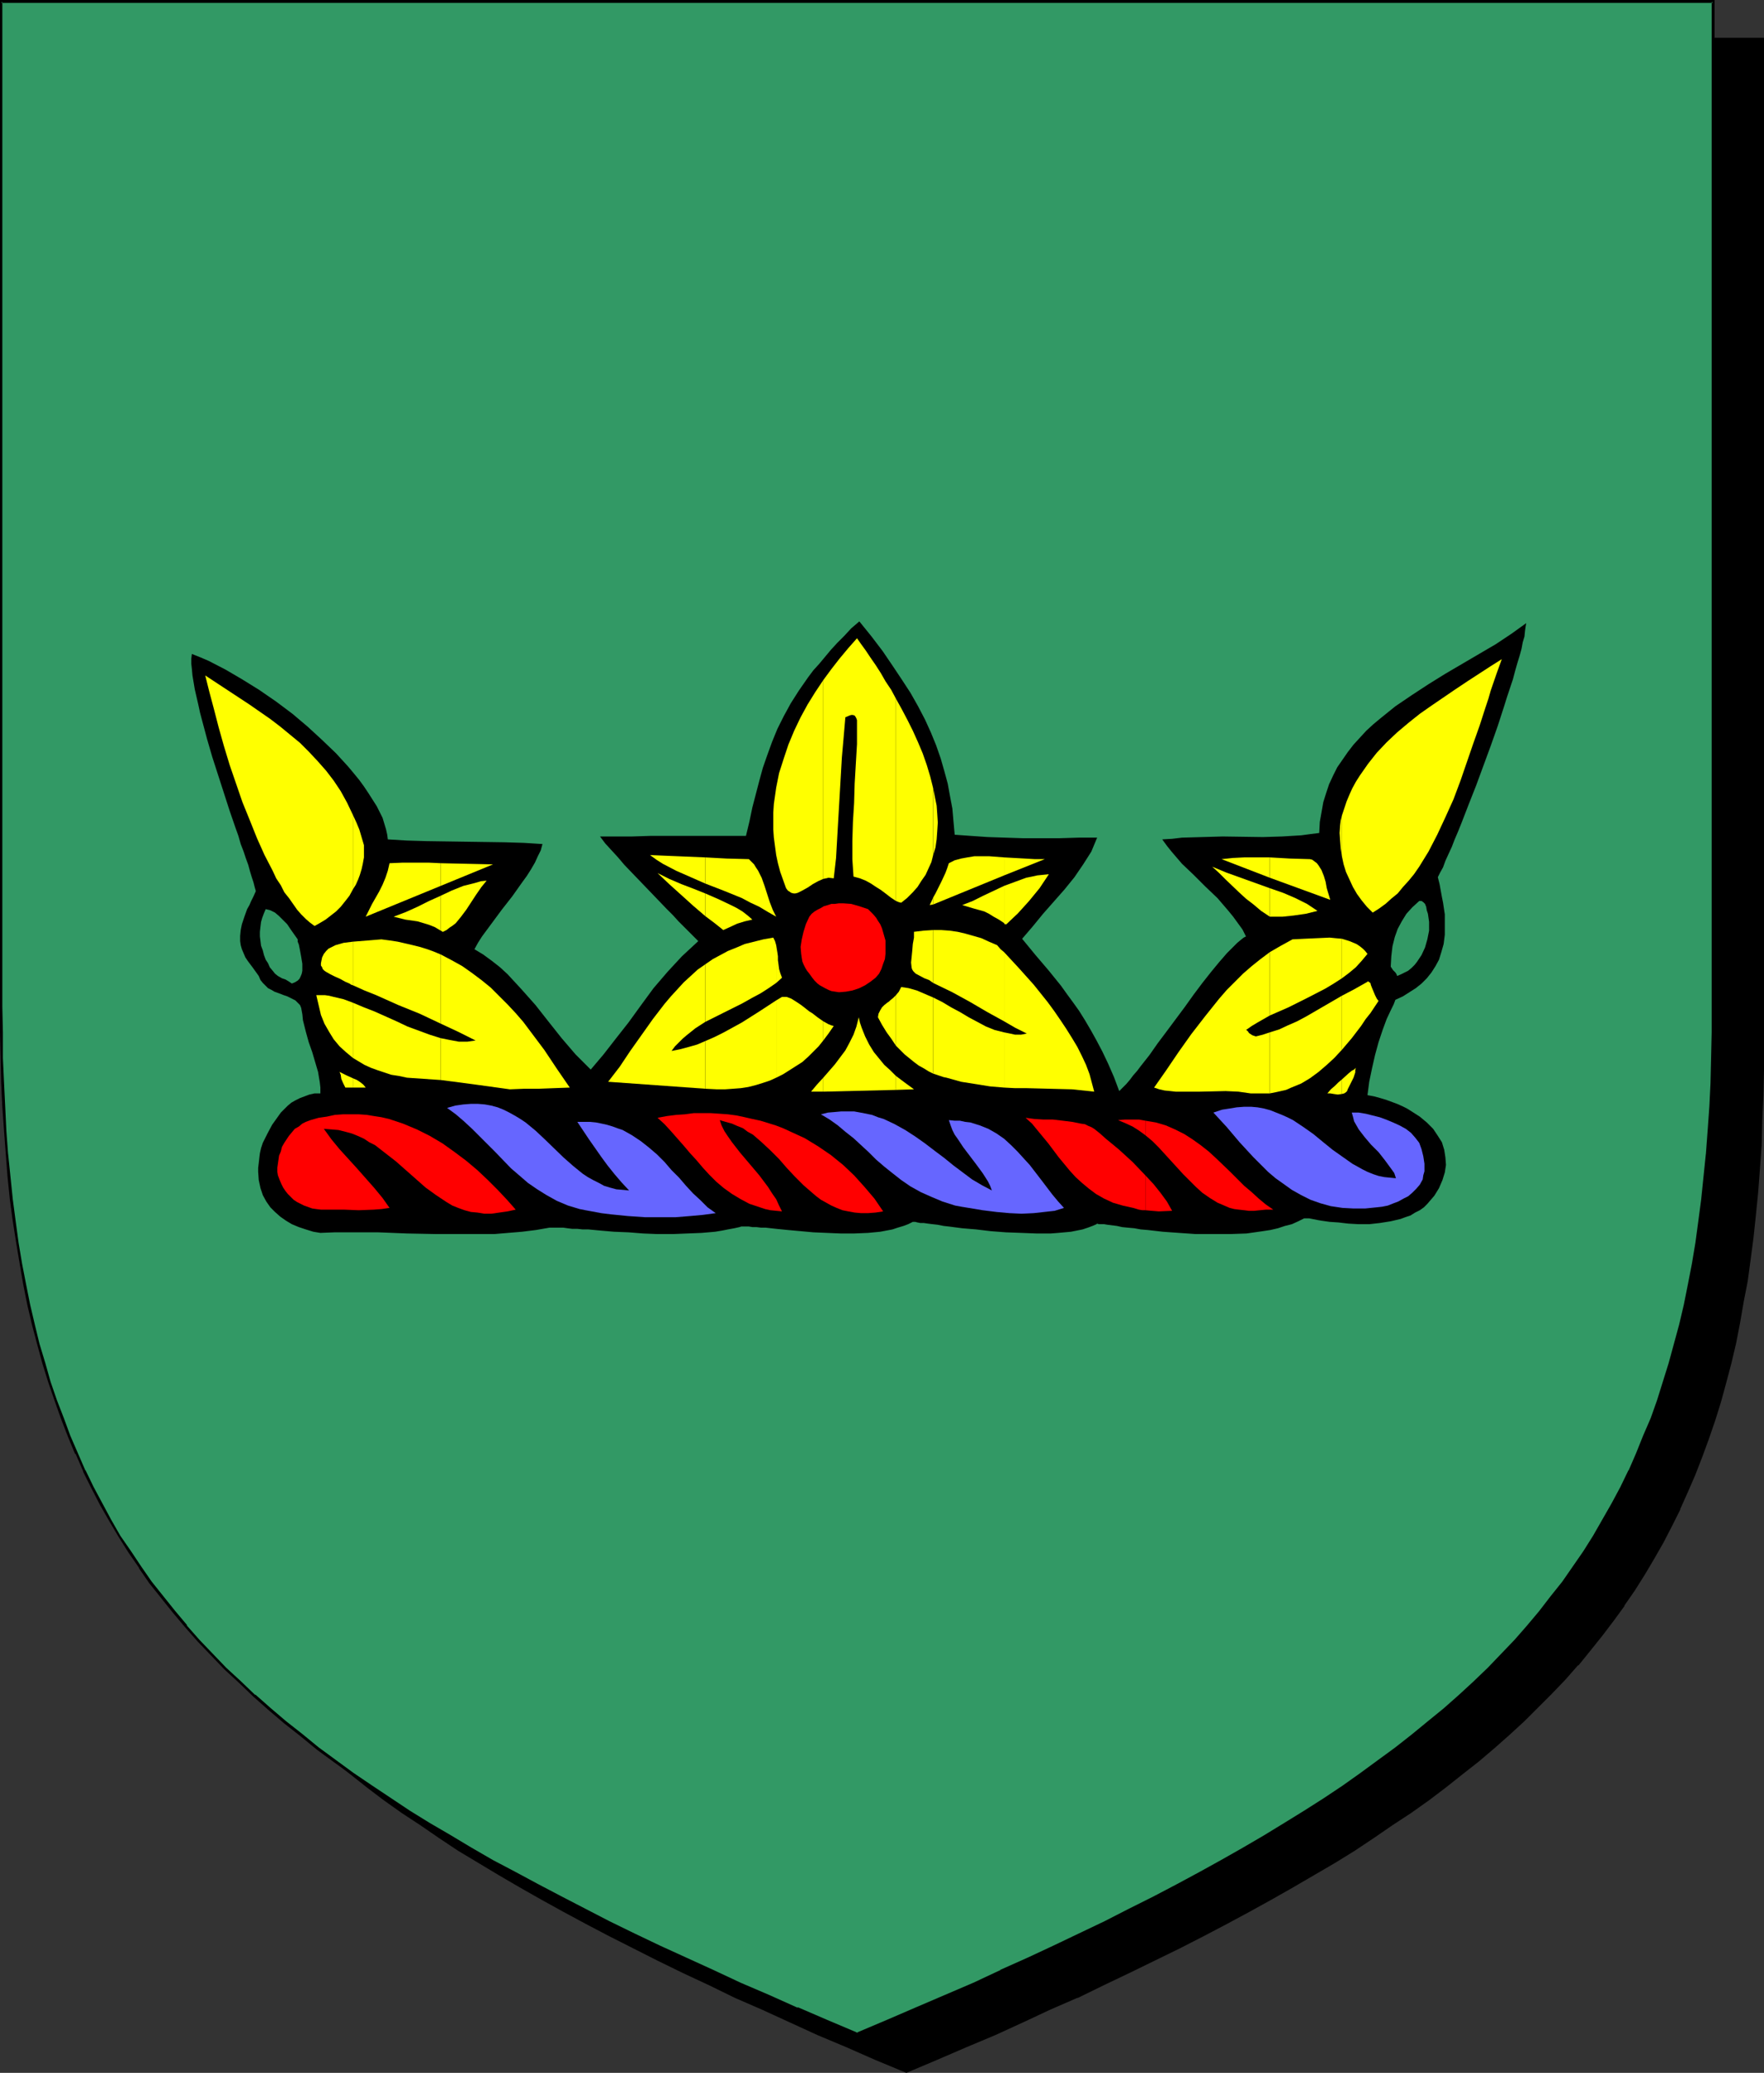 <?xml version="1.0" encoding="UTF-8" standalone="no"?>
<svg
   version="1.0"
   width="129.724mm"
   height="152.441mm"
   id="svg73"
   sodipodi:docname="Crown 4.wmf"
   xmlns:inkscape="http://www.inkscape.org/namespaces/inkscape"
   xmlns:sodipodi="http://sodipodi.sourceforge.net/DTD/sodipodi-0.dtd"
   xmlns="http://www.w3.org/2000/svg"
   xmlns:svg="http://www.w3.org/2000/svg">
  <rect width="100%" height="100%" fill="#333333" stroke="none"/>
  <sodipodi:namedview
     id="namedview73"
     pagecolor="#ffffff"
     bordercolor="#000000"
     borderopacity="0.25"
     inkscape:showpageshadow="2"
     inkscape:pageopacity="0.0"
     inkscape:pagecheckerboard="0"
     inkscape:deskcolor="#d1d1d1"
     inkscape:document-units="mm" />
  <defs
     id="defs1">
    <pattern
       id="WMFhbasepattern"
       patternUnits="userSpaceOnUse"
       width="6"
       height="6"
       x="0"
       y="0" />
  </defs>
  <path
     style="fill:#000000;fill-opacity:1;fill-rule:evenodd;stroke:none"
     d="m 251.934,575.832 8.403,-3.555 8.08,-3.555 8.08,-3.393 7.757,-3.555 7.757,-3.393 7.434,-3.393 7.272,-3.555 7.11,-3.393 6.949,-3.393 6.949,-3.393 6.626,-3.393 6.464,-3.393 6.302,-3.393 6.141,-3.393 5.979,-3.393 5.818,-3.393 5.656,-3.393 5.656,-3.393 5.333,-3.555 5.171,-3.393 5.171,-3.555 4.848,-3.555 4.848,-3.555 4.686,-3.555 4.363,-3.716 4.363,-3.716 4.202,-3.716 4.202,-3.716 3.878,-3.878 3.717,-3.878 3.717,-3.878 3.555,-3.878 3.394,-4.039 3.232,-4.039 3.07,-4.201 3.07,-4.201 2.909,-4.201 2.747,-4.362 2.586,-4.362 2.586,-4.524 2.424,-4.686 2.262,-4.524 2.101,-4.847 2.101,-4.847 1.939,-4.847 1.778,-5.009 1.778,-5.17 1.616,-5.17 1.454,-5.332 1.293,-5.493 1.293,-5.493 1.293,-5.655 0.97,-5.655 0.97,-5.978 0.97,-5.816 0.808,-6.14 0.646,-6.301 0.646,-6.301 0.485,-6.463 0.323,-6.624 0.323,-6.786 0.323,-6.947 v -6.947 l 0.162,-7.109 V 10.825 H 251.934 14.059 v 279.514 7.109 l 0.162,7.109 0.323,6.786 0.323,6.786 0.323,6.624 0.485,6.463 0.646,6.301 0.646,6.301 0.808,6.14 0.808,5.978 0.97,5.816 0.97,5.816 1.293,5.493 1.293,5.655 1.293,5.332 1.616,5.332 1.616,5.17 1.616,5.17 1.778,5.009 1.939,5.009 2.101,4.847 2.101,4.686 2.262,4.686 2.424,4.524 2.586,4.524 2.586,4.524 2.747,4.201 2.909,4.362 3.07,4.201 3.07,4.201 3.232,4.039 3.394,4.039 3.555,3.878 3.717,3.878 3.717,3.878 3.878,3.878 4.202,3.716 4.202,3.716 4.363,3.716 4.363,3.716 4.686,3.555 4.848,3.555 4.848,3.555 5.171,3.555 5.171,3.393 5.333,3.555 5.656,3.393 5.656,3.393 5.818,3.393 5.979,3.393 6.141,3.393 6.302,3.393 6.464,3.393 6.626,3.393 6.787,3.393 6.949,3.393 7.272,3.393 7.272,3.555 7.434,3.393 7.757,3.393 7.757,3.555 8.08,3.393 8.08,3.555 z"
     id="path1" />
  <path
     style="fill:#000000;fill-opacity:1;fill-rule:evenodd;stroke:none"
     d="m 251.934,576.155 8.403,-3.555 8.242,-3.555 8.08,-3.393 v 0 l 7.757,-3.555 7.595,-3.555 7.434,-3.231 h 0.162 l 7.272,-3.555 7.11,-3.393 6.949,-3.393 6.949,-3.393 6.626,-3.393 6.464,-3.393 6.302,-3.393 6.141,-3.393 5.979,-3.393 5.818,-3.393 5.818,-3.393 5.494,-3.393 5.333,-3.555 5.171,-3.555 5.171,-3.393 v 0 l 5.01,-3.555 4.686,-3.555 4.686,-3.716 4.525,-3.555 4.363,-3.716 4.202,-3.716 v 0 l 4.04,-3.716 3.878,-3.878 3.878,-3.878 3.717,-3.878 3.394,-3.878 h 0.162 l 3.394,-4.201 3.232,-4.039 3.07,-4.039 3.07,-4.201 v -0.162 l 2.909,-4.201 2.747,-4.362 2.586,-4.362 2.586,-4.524 2.424,-4.686 2.262,-4.524 v -0.162 l 2.101,-4.686 v 0 l 2.101,-4.847 1.939,-5.009 1.778,-4.847 1.778,-5.17 1.616,-5.17 1.454,-5.332 1.454,-5.493 v 0 l 1.293,-5.493 1.131,-5.816 0.97,-5.655 1.131,-5.816 0.808,-5.978 0.808,-6.14 0.646,-6.14 0.646,-6.463 v 0 l 0.485,-6.463 0.485,-6.624 0.162,-6.786 0.323,-6.947 0.162,-6.947 V 290.501 10.502 H 13.736 v 279.838 7.109 l 0.162,7.109 0.162,6.786 0.323,6.786 0.485,6.624 0.485,6.463 v 0 l 0.485,6.463 0.808,6.14 0.646,6.14 0.97,5.978 0.97,5.816 0.97,5.816 1.293,5.655 1.131,5.493 v 0 l 1.454,5.493 1.454,5.332 1.616,5.17 1.778,5.17 1.778,5.009 1.939,5.009 2.101,4.847 v 0 l 2.101,4.686 v 0 l 2.424,4.686 2.262,4.524 2.586,4.524 2.586,4.524 2.747,4.201 2.909,4.362 v 0 l 3.07,4.201 3.07,4.201 3.232,4.039 3.394,4.039 3.555,4.039 v 0 l 3.717,3.878 3.878,3.878 3.878,3.878 4.04,3.716 v 0 l 4.202,3.716 4.363,3.716 4.525,3.555 4.686,3.716 4.686,3.555 5.01,3.555 v 0 l 5.171,3.393 5.171,3.555 5.333,3.555 5.656,3.393 5.656,3.393 5.818,3.393 5.979,3.393 6.141,3.393 6.302,3.393 6.464,3.393 13.413,6.786 6.949,3.393 7.272,3.393 7.272,3.555 v 0 l 7.434,3.231 7.757,3.555 7.757,3.555 v 0 l 8.08,3.393 8.08,3.555 8.565,3.555 0.162,-0.646 -8.403,-3.716 -8.242,-3.393 -7.918,-3.555 v 0.162 l -7.757,-3.555 -7.757,-3.393 -7.434,-3.393 v 0 l -7.272,-3.555 -7.11,-3.393 -6.949,-3.393 -13.574,-6.786 -6.464,-3.393 -6.302,-3.393 -6.141,-3.393 -5.979,-3.393 -5.818,-3.393 -5.656,-3.393 -5.494,-3.393 -5.494,-3.555 -5.171,-3.393 -5.171,-3.555 h 0.162 l -5.01,-3.555 -4.686,-3.555 -4.686,-3.555 -4.525,-3.716 -4.363,-3.716 -4.202,-3.716 v 0.162 l -4.04,-3.716 -3.878,-3.878 -3.878,-3.878 -3.555,-3.878 v 0 l -3.555,-4.039 -3.394,-4.039 -3.232,-4.039 -3.07,-4.201 -3.07,-4.201 v 0.162 l -2.909,-4.362 -2.747,-4.362 -2.747,-4.362 -2.424,-4.524 -2.424,-4.524 -2.262,-4.686 v 0 l -2.101,-4.686 v 0 l -2.101,-4.847 -1.778,-5.009 -1.939,-5.009 -1.616,-5.009 -1.616,-5.17 -1.454,-5.493 -1.454,-5.332 v 0 l -1.293,-5.493 -1.131,-5.655 -1.131,-5.655 -0.97,-5.978 -0.808,-5.978 -0.808,-5.978 -0.646,-6.301 -0.646,-6.301 v 0 l -0.485,-6.463 -0.323,-6.624 -0.323,-6.786 -0.323,-6.786 v -7.109 l -0.162,-7.109 V 10.825 l -0.323,0.323 H 489.971 l -0.323,-0.323 V 290.501 l -0.162,7.109 -0.162,6.947 -0.162,6.947 -0.323,6.786 -0.485,6.624 -0.485,6.463 v -0.162 l -0.646,6.463 -0.646,6.14 -0.646,6.14 -0.97,5.978 -0.97,5.816 -1.131,5.816 -1.131,5.655 -1.293,5.493 v 0 l -1.454,5.332 -1.454,5.332 -1.616,5.17 -1.616,5.17 -1.778,5.009 -2.101,4.847 -1.939,4.847 v 0 l -2.101,4.847 v -0.162 l -2.262,4.686 -2.424,4.686 -2.586,4.362 -2.586,4.362 -2.747,4.524 -2.909,4.201 v 0 l -2.909,4.201 -3.232,4.039 -3.232,4.039 -3.394,4.201 v 0 l -3.394,3.878 -3.717,3.878 -3.878,3.878 -3.878,3.878 -4.04,3.716 v -0.162 l -4.202,3.716 -4.363,3.716 -4.525,3.716 -4.686,3.555 -4.686,3.555 -5.01,3.555 h 0.162 l -5.171,3.555 -5.171,3.393 -5.333,3.555 -5.656,3.393 -5.656,3.393 -5.818,3.393 -5.979,3.393 -6.141,3.393 -6.302,3.393 -6.464,3.393 -6.787,3.393 -6.787,3.393 -6.949,3.393 -7.11,3.393 -7.272,3.555 v 0 l -7.434,3.393 -7.595,3.393 -7.918,3.555 v -0.162 l -7.918,3.555 -8.242,3.393 -8.403,3.716 h 0.323 z"
     id="path2" />
  <path
     style="fill:#329965;fill-opacity:1;fill-rule:evenodd;stroke:none"
     d="m 238.198,565.33 8.403,-3.555 8.08,-3.393 8.08,-3.555 7.757,-3.393 7.757,-3.555 7.434,-3.393 7.272,-3.393 7.11,-3.393 7.11,-3.393 6.787,-3.393 6.626,-3.393 6.464,-3.393 6.302,-3.393 6.141,-3.393 5.979,-3.555 5.818,-3.231 5.818,-3.555 5.494,-3.393 5.333,-3.555 5.333,-3.393 5.01,-3.555 4.848,-3.555 4.848,-3.555 4.686,-3.555 4.525,-3.716 4.363,-3.716 4.04,-3.555 4.202,-3.878 3.878,-3.716 3.717,-3.878 3.717,-3.878 3.555,-4.039 3.394,-4.039 3.232,-4.039 3.07,-4.201 3.07,-4.201 2.909,-4.201 2.747,-4.362 2.586,-4.524 2.586,-4.362 2.424,-4.686 2.262,-4.686 2.101,-4.686 2.101,-4.847 1.939,-5.009 1.778,-4.847 1.778,-5.17 1.616,-5.17 1.454,-5.332 1.293,-5.493 1.293,-5.493 1.131,-5.655 1.131,-5.655 0.97,-5.978 0.97,-5.978 0.808,-6.14 0.646,-6.14 0.485,-6.301 0.485,-6.463 0.485,-6.786 0.323,-6.624 0.162,-6.947 0.162,-7.109 V 279.838 0.485 H 238.198 0.323 V 279.838 v 7.109 l 0.162,7.109 0.323,6.947 0.323,6.624 0.323,6.786 0.485,6.463 0.485,6.301 0.808,6.14 0.808,6.14 0.808,5.978 0.97,5.978 0.97,5.655 1.293,5.655 1.293,5.493 1.293,5.332 1.616,5.493 1.454,5.17 1.778,5.17 1.778,4.847 1.939,5.009 2.101,4.847 2.101,4.686 2.262,4.686 2.424,4.686 2.586,4.362 2.586,4.524 2.747,4.201 2.909,4.362 2.909,4.201 3.232,4.201 3.232,4.039 3.394,4.039 3.555,3.878 3.555,4.039 3.878,3.716 3.878,3.878 4.04,3.716 4.202,3.716 4.363,3.716 4.525,3.555 4.686,3.716 4.686,3.555 5.01,3.555 5.01,3.393 5.333,3.555 5.333,3.393 5.494,3.555 5.656,3.393 5.818,3.393 6.141,3.393 6.141,3.393 6.302,3.393 6.464,3.393 6.626,3.393 6.787,3.555 6.949,3.393 7.11,3.393 7.434,3.393 7.434,3.393 7.595,3.555 7.918,3.393 7.918,3.555 8.242,3.393 z"
     id="path3" />
  <path
     style="fill:#000000;fill-opacity:1;fill-rule:evenodd;stroke:none"
     d="m 238.198,565.815 8.403,-3.555 8.242,-3.555 8.08,-3.393 v -0.162 l 7.757,-3.555 7.595,-3.393 h 0.162 l 7.434,-3.393 7.272,-3.393 14.221,-6.947 6.787,-3.231 6.626,-3.393 6.464,-3.393 6.302,-3.393 6.141,-3.393 5.979,-3.555 5.818,-3.393 5.818,-3.393 5.494,-3.393 5.333,-3.555 5.333,-3.393 5.01,-3.555 5.01,-3.555 v 0 l 4.848,-3.555 4.525,-3.555 4.525,-3.716 4.363,-3.716 4.202,-3.716 v 0 l 4.04,-3.716 4.04,-3.878 3.717,-3.878 3.717,-3.878 3.394,-3.878 h 0.162 l 3.394,-4.039 3.232,-4.039 3.07,-4.201 v 0 l 3.07,-4.362 2.909,-4.201 2.747,-4.362 2.586,-4.362 2.586,-4.524 2.424,-4.524 2.262,-4.686 v -0.162 l 2.101,-4.686 v 0 l 2.101,-4.847 1.939,-5.009 1.778,-5.009 1.778,-5.009 1.616,-5.332 1.454,-5.17 1.454,-5.493 v 0 l 1.131,-5.655 1.293,-5.655 0.97,-5.655 1.131,-5.816 0.808,-6.14 0.808,-5.978 0.646,-6.301 0.485,-6.301 v 0 l 0.646,-6.463 0.323,-6.786 0.323,-6.624 0.323,-6.947 v -7.109 l 0.162,-7.109 V 0 H 0 v 279.838 7.109 l 0.162,7.109 0.162,6.947 0.323,6.624 0.485,6.786 0.485,6.463 v 0 l 0.485,6.301 0.646,6.301 0.808,5.978 0.97,6.14 0.97,5.816 0.97,5.655 1.131,5.655 1.293,5.493 1.454,5.493 v 0 l 1.454,5.332 1.616,5.17 1.778,5.17 1.778,5.009 1.939,5.009 1.939,4.686 h 0.162 l 2.101,4.847 v 0.162 l 2.262,4.524 2.424,4.686 2.586,4.524 2.586,4.362 2.747,4.362 2.909,4.201 v 0.162 l 2.909,4.201 3.232,4.039 3.232,4.039 3.394,4.039 v 0 l 3.555,4.039 3.717,3.878 3.717,3.878 4.04,3.716 4.04,3.878 v 0 l 4.202,3.716 4.363,3.716 4.525,3.555 4.525,3.716 4.848,3.555 v 0 l 5.01,3.555 5.01,3.393 5.171,3.555 5.494,3.393 5.494,3.555 5.656,3.393 5.818,3.393 5.979,3.393 6.302,3.393 6.141,3.393 6.626,3.393 13.413,6.786 6.949,3.393 7.11,3.393 7.434,3.555 7.434,3.393 v 0 l 7.757,3.393 7.757,3.555 8.08,3.393 v 0.162 l 8.08,3.555 8.565,3.555 0.162,-0.808 -8.403,-3.555 -8.242,-3.555 v 0.162 l -7.918,-3.555 -7.918,-3.393 -7.595,-3.555 v 0 l -7.434,-3.393 -7.434,-3.393 -7.11,-3.393 -6.949,-3.393 -13.413,-6.947 -6.464,-3.393 -6.302,-3.393 -6.141,-3.231 -6.141,-3.555 -5.656,-3.393 -5.818,-3.393 -5.494,-3.393 -5.333,-3.555 -5.333,-3.555 -5.01,-3.393 -4.848,-3.555 v 0 L 88.557,485.677 84.032,481.961 79.507,478.406 75.144,474.69 70.942,470.974 v 0.162 l -4.04,-3.878 -4.04,-3.716 -3.717,-3.878 -3.717,-3.878 -3.555,-4.039 h 0.162 l -3.394,-4.039 -3.232,-4.039 -3.232,-4.039 -2.909,-4.201 v 0 l -2.909,-4.362 -2.909,-4.201 -2.586,-4.524 -2.424,-4.524 -2.424,-4.524 -2.262,-4.686 v 0.162 l -2.101,-4.847 v 0 l -2.101,-4.847 -1.778,-4.847 -1.939,-5.009 -1.778,-5.17 -1.454,-5.17 -1.616,-5.332 v 0 l -1.293,-5.332 -1.293,-5.493 -1.131,-5.655 -1.131,-5.816 -0.97,-5.816 -0.808,-5.978 -0.808,-6.14 -0.646,-6.301 -0.646,-6.301 v 0.162 l -0.485,-6.463 -0.323,-6.786 -0.323,-6.624 -0.323,-6.947 v -7.109 L 0.646,279.838 V 0.485 L 0.323,0.808 H 476.073 l -0.323,-0.323 V 279.838 v 7.109 l -0.162,7.109 -0.162,6.947 -0.323,6.624 -0.485,6.786 -0.485,6.463 v -0.162 l -0.646,6.301 -0.646,6.301 -0.808,6.14 -0.808,5.978 -0.97,5.816 -1.131,5.816 -1.131,5.655 -1.293,5.493 v 0 l -1.454,5.332 -1.454,5.332 -1.616,5.17 -1.616,5.17 -1.778,5.009 -2.101,4.847 -1.939,4.847 v 0 l -2.101,4.847 v -0.162 l -2.262,4.686 -2.424,4.524 -2.586,4.524 -2.586,4.524 -2.747,4.362 -2.909,4.201 -2.909,4.201 v 0 l -3.232,4.039 -3.232,4.201 -3.394,4.039 v 0 l -3.394,3.878 -3.717,3.878 -3.717,3.878 -4.04,3.878 -4.04,3.716 v 0 l -4.202,3.716 -4.363,3.555 -4.525,3.716 -4.525,3.555 -4.848,3.555 v 0 l -4.848,3.555 -5.01,3.555 -5.333,3.555 -5.333,3.393 -5.494,3.393 -5.818,3.555 -5.818,3.393 -5.979,3.393 -6.141,3.393 -6.302,3.393 -6.464,3.393 -6.787,3.393 -6.626,3.393 -14.221,6.786 -7.272,3.393 -7.595,3.393 h 0.162 l -7.595,3.555 -7.918,3.393 v 0 l -7.918,3.393 -8.242,3.555 -8.403,3.555 h 0.323 z"
     id="path4" />
  <path
     style="fill:#000000;fill-opacity:1;fill-rule:evenodd;stroke:none"
     d="m 89.041,342.688 4.04,-0.162 h 3.878 8.08 l 8.08,0.323 8.242,0.162 h 7.918 4.04 4.04 l 3.878,-0.323 3.878,-0.323 3.878,-0.485 3.717,-0.646 h 0.485 2.262 1.131 l 1.131,0.162 1.293,0.162 h 1.454 l 1.454,0.162 h 1.616 l 3.394,0.323 3.717,0.323 4.04,0.162 4.04,0.323 4.04,0.162 h 4.202 l 4.04,-0.162 4.04,-0.162 3.717,-0.323 1.939,-0.323 1.616,-0.323 1.778,-0.323 1.454,-0.323 0.485,-0.162 h 0.485 0.808 0.808 l 0.97,0.162 h 1.131 l 1.293,0.162 h 1.293 l 1.454,0.162 1.454,0.162 3.232,0.323 3.555,0.323 3.555,0.323 3.717,0.162 3.878,0.162 h 3.717 l 3.878,-0.162 3.394,-0.323 3.394,-0.646 1.454,-0.485 1.616,-0.485 1.293,-0.485 1.293,-0.646 h 0.646 l 0.646,0.162 0.808,0.162 h 0.97 l 1.131,0.162 1.293,0.162 1.454,0.162 1.616,0.323 1.454,0.162 3.717,0.485 3.878,0.323 4.04,0.485 4.202,0.323 4.363,0.162 4.202,0.162 h 3.878 l 2.101,-0.162 1.778,-0.162 1.778,-0.162 1.616,-0.323 1.616,-0.323 1.454,-0.485 1.293,-0.485 1.131,-0.485 0.162,-0.162 0.485,0.162 h 0.646 0.808 l 0.97,0.162 1.293,0.162 1.293,0.162 1.454,0.323 1.616,0.162 1.778,0.162 1.778,0.323 1.939,0.162 4.202,0.485 4.525,0.323 4.686,0.323 h 4.686 4.686 l 4.686,-0.162 2.262,-0.323 2.262,-0.323 2.101,-0.323 2.101,-0.485 1.939,-0.646 1.939,-0.485 1.778,-0.808 1.616,-0.808 h 0.162 0.323 0.485 0.485 l 0.808,0.162 0.808,0.162 0.808,0.162 0.97,0.162 2.262,0.323 2.424,0.162 2.747,0.323 2.909,0.162 h 2.909 l 2.909,-0.323 3.07,-0.485 2.747,-0.646 1.293,-0.485 1.454,-0.485 1.293,-0.808 1.293,-0.646 1.131,-0.808 0.97,-0.969 0.97,-1.131 0.97,-1.131 1.293,-2.1 0.97,-2.262 0.646,-2.1 0.323,-2.1 -0.162,-2.1 -0.323,-2.1 -0.646,-2.1 -1.131,-1.777 -1.293,-1.939 -1.778,-1.777 -1.939,-1.616 -2.262,-1.454 -1.293,-0.808 -1.293,-0.646 -1.454,-0.646 -3.07,-1.131 -1.616,-0.485 -1.778,-0.485 -1.778,-0.323 0.485,-3.716 0.808,-3.878 0.808,-3.555 0.97,-3.555 1.131,-3.393 1.131,-3.07 1.293,-2.747 0.646,-1.293 0.485,-1.293 2.101,-0.969 1.778,-1.131 1.778,-1.131 1.616,-1.293 1.454,-1.454 1.293,-1.616 1.131,-1.777 0.97,-1.777 0.646,-2.1 0.646,-2.262 0.323,-2.585 v -2.585 -3.07 l -0.485,-3.231 -0.323,-1.616 -0.646,-3.555 -0.485,-1.939 0.646,-1.293 0.808,-1.454 0.646,-1.777 0.808,-1.777 0.97,-2.1 0.808,-2.1 0.97,-2.262 0.97,-2.424 1.939,-5.009 2.101,-5.332 4.04,-10.987 1.939,-5.493 1.778,-5.493 0.808,-2.585 0.808,-2.424 0.808,-2.424 0.646,-2.424 0.646,-2.262 0.646,-2.1 0.485,-1.777 0.323,-1.777 0.485,-1.616 0.162,-1.616 0.162,-1.131 0.162,-0.969 -4.04,2.908 -4.363,2.908 -4.686,2.747 -9.373,5.493 -4.686,2.908 -4.686,3.07 -4.525,3.07 -4.202,3.393 -1.939,1.616 -1.939,1.777 -1.778,1.939 -1.778,1.939 -1.616,2.1 -1.454,2.1 -1.454,2.1 -1.131,2.262 -1.131,2.424 -0.808,2.424 -0.808,2.585 -0.485,2.747 -0.485,2.747 -0.162,3.07 -2.586,0.323 -2.424,0.323 -5.333,0.323 -5.333,0.162 -11.15,-0.162 -5.656,0.162 -5.656,0.162 -2.747,0.323 -2.747,0.162 1.293,1.777 1.293,1.616 2.909,3.393 3.232,3.07 3.232,3.231 3.394,3.231 2.909,3.393 1.454,1.777 1.293,1.777 1.293,1.777 0.97,1.939 -0.646,0.323 -0.808,0.646 -0.97,0.808 -0.808,0.808 -0.97,0.969 -1.131,1.131 -0.97,1.131 -1.131,1.293 -2.262,2.747 -2.424,3.07 -2.424,3.231 -2.424,3.393 -5.171,6.947 -2.424,3.231 -2.262,3.231 -2.424,3.07 -0.97,1.293 -1.131,1.293 -0.97,1.293 -0.97,1.131 -0.97,0.969 -0.97,0.969 -1.454,-3.878 -1.616,-3.716 -1.616,-3.393 -1.616,-3.07 -1.616,-2.908 -1.616,-2.747 -1.616,-2.585 -1.616,-2.262 -1.778,-2.424 -1.616,-2.262 -3.394,-4.201 -3.717,-4.362 -3.717,-4.524 2.909,-3.393 2.909,-3.555 5.979,-6.786 2.747,-3.393 2.424,-3.555 1.131,-1.777 1.131,-1.777 0.808,-1.939 0.808,-1.939 h -5.171 l -5.333,0.162 h -10.181 l -4.848,-0.162 -4.848,-0.162 -4.686,-0.323 -4.525,-0.323 -0.323,-3.555 -0.323,-3.716 -0.646,-3.393 -0.646,-3.555 -0.97,-3.555 -0.97,-3.393 -1.293,-3.716 -1.454,-3.555 -1.616,-3.555 -1.939,-3.716 -2.101,-3.716 -2.424,-3.716 -2.586,-3.878 -2.747,-4.039 -3.07,-4.039 -3.394,-4.201 -2.262,1.939 -1.939,2.1 -1.939,1.939 -1.778,1.939 -1.616,1.939 -1.616,1.939 -1.616,1.777 -1.454,1.939 -2.586,3.716 -2.262,3.555 -1.939,3.555 -1.778,3.555 -1.454,3.555 -1.293,3.555 -1.293,3.716 -0.97,3.555 -0.97,3.716 -0.97,3.716 -0.808,3.878 -0.97,4.039 h -10.666 -10.666 -5.333 l -5.01,0.162 h -4.686 -2.101 -2.101 l 1.454,1.939 1.778,1.939 1.778,1.939 1.778,2.1 7.918,8.24 3.717,3.878 1.778,1.777 1.616,1.777 1.616,1.616 1.454,1.454 1.293,1.293 1.131,1.131 -2.262,2.1 -2.262,2.1 -2.101,2.262 -1.939,2.1 -3.878,4.524 -3.555,4.847 -3.394,4.686 -3.555,4.524 -3.394,4.362 -3.555,4.201 -2.101,-2.1 -2.101,-2.1 -3.878,-4.524 -3.717,-4.686 -3.555,-4.524 -3.878,-4.362 -1.939,-2.1 -1.939,-2.1 -2.101,-1.939 -2.262,-1.777 -2.424,-1.777 -2.424,-1.454 0.97,-1.777 1.131,-1.777 2.747,-3.716 2.747,-3.716 2.909,-3.716 2.747,-3.878 1.293,-1.777 1.131,-1.777 1.131,-1.939 0.808,-1.777 0.808,-1.616 0.485,-1.777 -5.171,-0.323 -5.333,-0.162 -10.827,-0.162 -10.827,-0.162 -5.494,-0.162 -5.333,-0.323 -0.162,-1.293 -0.323,-1.454 -0.485,-1.616 -0.485,-1.616 -0.808,-1.616 -0.808,-1.616 -1.131,-1.777 -1.131,-1.777 -1.293,-1.939 -1.293,-1.777 -1.454,-1.777 -1.616,-1.939 -3.394,-3.716 -3.878,-3.716 -4.04,-3.716 -4.202,-3.555 -4.525,-3.393 -4.686,-3.231 -4.686,-2.908 -4.686,-2.747 -4.686,-2.424 -2.262,-0.969 -2.424,-0.969 -0.162,1.293 v 1.454 l 0.162,1.454 0.162,1.777 0.323,1.939 0.323,1.939 0.485,2.1 0.485,2.1 0.485,2.262 0.646,2.424 1.293,4.847 1.454,5.009 1.616,5.009 3.232,10.017 1.616,4.686 0.808,2.262 0.646,2.262 0.808,2.1 0.646,1.939 0.646,1.777 0.485,1.777 0.485,1.616 0.485,1.454 0.323,1.293 0.323,1.131 -0.646,1.454 -0.646,1.293 -0.485,1.131 -0.646,1.131 -0.808,2.262 -0.646,1.939 -0.323,1.616 -0.162,1.616 v 1.454 l 0.162,1.131 0.323,1.131 0.485,1.131 0.485,1.131 0.646,0.969 1.454,1.939 0.808,1.131 0.808,1.131 0.485,1.131 0.646,0.808 0.808,0.808 0.646,0.646 0.97,0.485 0.808,0.485 1.778,0.646 0.808,0.323 0.97,0.323 1.616,0.808 0.646,0.323 0.646,0.646 0.646,0.646 0.323,0.808 0.323,1.777 0.162,1.616 0.808,3.231 0.808,2.908 0.97,2.747 0.808,2.747 0.808,2.747 0.485,2.908 0.162,1.454 v 1.616 h -1.616 l -1.454,0.323 -1.293,0.485 -1.293,0.485 -1.293,0.646 -1.131,0.646 -0.97,0.808 -0.97,0.969 -0.97,0.969 -0.808,1.131 -1.616,2.262 -1.293,2.424 -1.293,2.585 -0.485,1.454 -0.323,1.454 -0.162,1.293 -0.162,1.454 -0.162,1.293 v 1.131 l 0.162,2.262 0.485,2.262 0.646,1.939 0.97,1.777 1.131,1.616 1.293,1.293 1.454,1.293 1.616,1.131 1.616,0.969 1.939,0.808 1.939,0.646 2.101,0.646 z"
     id="path5" />
  <path
     style="fill:#ff0000;fill-opacity:1;fill-rule:evenodd;stroke:none"
     d="m 318.352,326.693 v 9.694 l 1.778,0.162 1.939,0.162 3.717,-0.162 -1.454,-2.585 -1.778,-2.424 -1.939,-2.424 z"
     id="path6" />
  <path
     style="fill:#ff0000;fill-opacity:1;fill-rule:evenodd;stroke:none"
     d="m 318.352,311.505 v 4.039 l 1.939,1.616 1.778,1.777 3.394,3.716 3.394,3.716 1.778,1.777 1.778,1.777 1.778,1.616 2.101,1.454 2.101,1.293 2.262,0.969 1.131,0.485 1.293,0.323 1.293,0.162 1.454,0.162 1.293,0.162 h 1.454 l 1.616,-0.162 1.616,-0.162 h 2.101 l -2.101,-1.454 -1.939,-1.616 -1.939,-1.777 -2.101,-1.777 -3.878,-3.878 -3.878,-3.716 -2.101,-1.939 -2.262,-1.777 -2.262,-1.616 -2.262,-1.454 -2.586,-1.293 -2.586,-1.131 -2.747,-0.808 z"
     id="path7" />
  <path
     style="fill:#ff0000;fill-opacity:1;fill-rule:evenodd;stroke:none"
     d="m 318.352,315.544 v -4.039 l -1.778,-0.323 h -1.939 -1.939 l -1.939,0.162 1.939,0.808 2.101,0.969 1.778,1.131 z"
     id="path8" />
  <path
     style="fill:#ff0000;fill-opacity:1;fill-rule:evenodd;stroke:none"
     d="m 318.352,336.387 v -9.694 l -3.555,-3.716 -3.717,-3.393 -1.939,-1.616 -1.778,-1.454 -1.616,-1.454 -1.616,-1.293 -0.808,-0.485 -0.808,-0.323 -0.97,-0.485 -1.131,-0.162 -2.424,-0.485 -2.586,-0.323 -2.747,-0.323 h -2.586 l -2.586,-0.162 -2.424,-0.323 1.778,1.616 1.454,1.777 3.07,3.716 2.909,3.878 3.07,3.716 1.616,1.777 1.778,1.616 1.939,1.616 1.939,1.454 2.262,1.293 2.424,1.131 2.747,0.808 2.909,0.646 1.616,0.485 0.97,0.162 z"
     id="path9" />
  <path
     style="fill:#ff0000;fill-opacity:1;fill-rule:evenodd;stroke:none"
     d="m 217.352,336.71 -0.808,-1.616 -0.808,-1.777 -1.131,-1.616 -1.131,-1.777 -2.424,-3.231 -5.333,-6.301 -2.262,-2.908 -1.131,-1.616 -0.97,-1.454 -0.808,-1.616 -0.485,-1.454 1.616,0.485 1.778,0.485 1.454,0.646 1.616,0.646 1.293,0.969 1.454,0.808 2.424,2.1 2.424,2.262 2.424,2.424 2.101,2.424 2.262,2.424 2.424,2.424 2.424,2.1 1.131,0.969 1.293,0.969 2.909,1.616 1.454,0.646 1.616,0.646 1.616,0.323 1.778,0.323 1.778,0.162 h 1.939 l 2.101,-0.162 2.101,-0.323 -2.424,-3.555 -2.747,-3.231 -2.909,-3.231 -3.07,-2.908 -3.394,-2.747 -3.555,-2.424 -3.717,-2.262 -3.878,-1.777 -2.101,-0.969 -2.101,-0.808 -2.101,-0.646 -2.101,-0.646 -2.262,-0.485 -2.101,-0.485 -2.262,-0.485 -2.424,-0.323 -2.262,-0.162 -2.424,-0.162 h -2.424 -2.424 l -2.424,0.323 -2.424,0.162 -2.586,0.323 -2.586,0.485 1.939,1.777 1.778,1.939 3.555,4.039 1.778,2.1 1.778,1.939 1.778,2.1 1.778,1.939 1.939,1.939 2.101,1.777 2.262,1.616 2.424,1.454 2.424,1.293 2.909,0.969 1.454,0.485 1.454,0.323 1.616,0.162 z"
     id="path10" />
  <path
     style="fill:#ff0000;fill-opacity:1;fill-rule:evenodd;stroke:none"
     d="m 91.789,336.225 h 3.878 l 4.04,0.162 4.202,-0.162 2.101,-0.162 2.262,-0.323 -1.939,-2.747 -2.262,-2.747 -2.424,-2.747 -2.424,-2.747 -4.848,-5.332 -2.262,-2.747 -2.101,-2.908 2.101,0.162 1.939,0.162 1.939,0.485 1.778,0.485 1.616,0.646 1.778,0.808 1.454,0.969 1.616,0.808 2.909,2.262 2.909,2.262 2.747,2.424 2.747,2.424 2.747,2.424 2.909,2.1 1.454,0.969 1.454,0.969 1.616,0.969 1.616,0.646 1.778,0.646 1.778,0.485 1.778,0.162 1.939,0.323 h 1.939 l 2.262,-0.323 2.262,-0.323 2.262,-0.485 -2.424,-2.747 -2.586,-2.747 -2.747,-2.747 -2.909,-2.747 -3.07,-2.585 -3.232,-2.424 -3.394,-2.424 -3.555,-2.1 -3.555,-1.777 -1.939,-0.808 -1.939,-0.808 -1.939,-0.646 -1.939,-0.646 -2.101,-0.485 -2.101,-0.323 -1.939,-0.323 -2.262,-0.162 H 97.606 95.344 l -2.262,0.162 -2.262,0.485 -2.262,0.323 -2.262,0.646 -1.293,0.485 -0.97,0.485 -0.97,0.808 -1.131,0.646 -0.808,0.969 -0.808,0.969 -1.293,1.939 -0.646,1.131 -0.323,1.293 -0.485,1.131 -0.162,1.131 -0.162,1.131 -0.162,1.131 v 1.131 l 0.162,0.969 0.485,1.293 0.485,1.131 0.485,0.969 0.646,0.969 0.646,0.808 0.808,0.808 0.808,0.808 0.97,0.646 0.97,0.485 0.97,0.485 2.262,0.808 1.131,0.162 1.293,0.162 h 1.293 z"
     id="path11" />
  <path
     style="fill:#6666ff;fill-opacity:1;fill-rule:evenodd;stroke:none"
     d="m 373.134,335.74 3.07,0.162 h 3.232 l 3.232,-0.323 1.454,-0.162 1.616,-0.323 1.616,-0.646 1.293,-0.485 1.454,-0.808 1.293,-0.646 1.131,-0.969 1.131,-1.131 0.97,-1.131 0.808,-1.454 0.162,-1.131 0.323,-1.131 v -2.1 l -0.323,-2.1 -0.485,-1.939 -0.646,-1.777 -1.131,-1.454 -1.131,-1.293 -1.454,-1.131 -1.778,-0.969 -1.778,-0.808 -1.939,-0.808 -1.778,-0.646 -1.939,-0.485 -1.939,-0.485 -1.939,-0.323 h -1.939 l 0.323,1.131 0.323,1.293 0.646,1.131 0.646,1.131 1.616,2.1 1.778,2.1 2.101,2.1 1.778,2.262 1.778,2.424 0.808,1.131 0.485,1.454 -1.616,-0.162 -1.616,-0.162 -1.616,-0.323 -1.454,-0.485 -1.616,-0.646 -1.293,-0.646 -2.909,-1.616 -2.747,-1.939 -2.747,-1.939 -2.586,-2.1 -2.747,-2.262 -2.747,-1.939 -2.909,-1.939 -1.616,-0.808 -1.454,-0.646 -1.616,-0.646 -1.616,-0.646 -1.778,-0.485 -1.778,-0.323 -1.778,-0.162 h -1.939 l -2.101,0.162 -1.939,0.323 -2.101,0.323 -2.424,0.808 3.717,4.039 3.555,4.201 3.878,4.201 1.939,1.939 2.101,2.1 2.101,1.777 2.262,1.616 2.262,1.616 2.586,1.454 2.586,1.293 2.747,0.969 2.909,0.808 z"
     id="path12" />
  <path
     style="fill:#6666ff;fill-opacity:1;fill-rule:evenodd;stroke:none"
     d="m 269.225,335.74 3.878,0.646 3.878,0.485 3.555,0.323 3.394,0.162 3.394,-0.162 2.909,-0.323 2.909,-0.323 2.586,-0.808 -1.616,-1.777 -1.616,-1.939 -3.07,-4.039 -3.232,-4.201 -1.778,-1.939 -1.616,-1.777 -1.778,-1.777 -1.939,-1.777 -2.101,-1.454 -2.262,-1.293 -2.424,-0.969 -2.586,-0.808 -1.454,-0.162 -1.454,-0.323 h -1.454 l -1.616,-0.162 0.485,1.454 0.485,1.293 0.646,1.293 0.808,1.131 1.616,2.424 3.555,4.686 1.778,2.424 1.454,2.262 0.646,1.293 0.485,1.293 -2.747,-1.454 -2.747,-1.616 -2.586,-1.939 -2.586,-1.939 -2.586,-2.1 -2.586,-1.939 -2.747,-2.1 -2.747,-1.939 -2.747,-1.777 -2.909,-1.616 -3.07,-1.454 -1.616,-0.485 -1.616,-0.646 -1.616,-0.323 -1.616,-0.323 -1.778,-0.323 h -1.616 -1.939 l -1.778,0.162 -1.939,0.162 -1.939,0.485 2.424,1.454 2.262,1.616 2.101,1.777 2.262,1.777 4.202,3.878 2.101,2.1 2.262,1.939 2.424,1.939 2.262,1.777 2.586,1.777 2.909,1.616 2.909,1.293 3.07,1.293 3.555,1.131 1.778,0.323 z"
     id="path13" />
  <path
     style="fill:#6666ff;fill-opacity:1;fill-rule:evenodd;stroke:none"
     d="m 164.509,336.71 2.586,0.485 2.586,0.323 4.848,0.485 4.686,0.323 h 4.363 4.202 l 4.04,-0.323 3.555,-0.323 3.555,-0.485 -2.262,-1.616 -1.939,-1.939 -2.101,-1.939 -1.939,-2.1 -1.939,-2.262 -2.101,-2.1 -1.939,-2.262 -2.101,-2.1 -2.262,-1.939 -2.262,-1.777 -2.424,-1.616 -2.586,-1.454 -1.454,-0.485 -1.293,-0.485 -1.616,-0.485 -1.454,-0.323 -1.616,-0.323 -1.616,-0.162 h -1.778 -1.778 l 3.232,4.847 3.394,4.847 1.778,2.424 1.939,2.424 1.939,2.262 2.101,2.262 -1.778,-0.162 -1.778,-0.162 -1.778,-0.485 -1.616,-0.485 -1.454,-0.808 -1.616,-0.808 -1.454,-0.808 -1.454,-0.969 -2.586,-2.1 -2.747,-2.424 -5.171,-5.009 -2.586,-2.424 -2.747,-2.262 -1.454,-0.969 -1.616,-0.969 -1.454,-0.808 -1.616,-0.808 -1.616,-0.646 -1.778,-0.485 -1.778,-0.323 -1.939,-0.162 h -1.939 l -2.101,0.162 -2.262,0.323 -2.262,0.646 2.424,1.777 2.262,1.939 2.262,2.1 2.101,2.1 4.363,4.362 4.363,4.524 2.262,1.939 2.424,2.1 2.586,1.777 2.586,1.616 2.909,1.616 3.07,1.293 3.232,0.969 1.616,0.323 z"
     id="path14" />
  <path
     style="fill:#ffff00;fill-opacity:1;fill-rule:evenodd;stroke:none"
     d="m 372.972,300.034 v 4.039 l 0.646,-0.162 0.485,-0.323 0.323,-0.323 0.162,-0.485 0.808,-1.616 0.808,-1.616 0.485,-1.454 v -0.646 l 0.162,-0.646 -0.485,0.485 -0.646,0.323 -0.97,0.808 z"
     id="path15" />
  <path
     style="fill:#ffff00;fill-opacity:1;fill-rule:evenodd;stroke:none"
     d="m 372.972,276.768 v 15.026 l 2.747,-3.231 2.586,-3.393 1.293,-1.939 1.293,-1.616 2.262,-3.393 -0.485,-0.646 -0.485,-0.969 -0.808,-1.939 -0.323,-0.808 -0.162,-0.646 -0.485,-0.323 -0.162,-0.162 -0.162,0.162 -3.717,2.1 z"
     id="path16" />
  <path
     style="fill:#ffff00;fill-opacity:1;fill-rule:evenodd;stroke:none"
     d="m 372.972,260.934 v 10.987 l 1.939,-1.454 1.939,-1.616 1.616,-1.777 1.616,-1.939 -0.646,-0.808 -0.646,-0.646 -0.808,-0.646 -0.97,-0.646 -1.939,-0.808 z"
     id="path17" />
  <path
     style="fill:#ffff00;fill-opacity:1;fill-rule:evenodd;stroke:none"
     d="m 372.972,226.681 v 11.31 l 0.485,2.262 0.646,2.1 0.97,2.1 0.97,2.1 1.131,1.939 1.293,1.777 1.454,1.777 1.616,1.616 1.778,-1.131 1.778,-1.293 1.616,-1.454 1.778,-1.454 1.454,-1.777 1.616,-1.777 1.454,-1.777 1.454,-2.1 1.293,-2.1 1.293,-2.1 2.424,-4.686 2.262,-4.847 2.262,-5.009 1.939,-5.17 1.778,-5.17 1.778,-5.17 1.778,-5.009 1.616,-5.009 0.808,-2.424 0.646,-2.262 1.616,-4.686 1.454,-4.039 -3.07,1.939 -3.232,2.1 -3.232,2.1 -3.394,2.262 -6.626,4.524 -3.232,2.262 -3.232,2.585 -3.07,2.585 -2.909,2.747 -2.747,2.908 -2.424,3.07 -2.262,3.231 -1.131,1.777 -0.97,1.777 -0.808,1.777 -0.808,1.939 -0.646,1.939 z"
     id="path18" />
  <path
     style="fill:#ffff00;fill-opacity:1;fill-rule:evenodd;stroke:none"
     d="m 372.972,237.991 v -11.31 l -0.323,1.293 -0.162,1.293 -0.162,2.262 0.162,2.262 0.162,2.1 z"
     id="path19" />
  <path
     style="fill:#ffff00;fill-opacity:1;fill-rule:evenodd;stroke:none"
     d="m 372.972,271.921 v -10.987 l -1.778,-0.162 -1.616,-0.162 -3.555,0.162 -3.555,0.162 -3.232,0.162 -3.232,1.777 -3.07,1.777 v 17.611 l 5.171,-2.262 5.171,-2.585 5.01,-2.585 2.424,-1.454 z"
     id="path20" />
  <path
     style="fill:#ffff00;fill-opacity:1;fill-rule:evenodd;stroke:none"
     d="M 372.972,291.794 V 276.768 l -5.01,2.908 -5.01,2.908 -2.424,1.293 -2.586,1.131 -2.424,1.131 -2.586,0.808 v 16.965 l 1.616,-0.323 1.454,-0.323 1.454,-0.323 1.454,-0.646 2.747,-1.131 2.424,-1.454 2.424,-1.777 2.262,-1.939 2.101,-1.939 z"
     id="path21" />
  <path
     style="fill:#ffff00;fill-opacity:1;fill-rule:evenodd;stroke:none"
     d="m 372.972,304.073 v -4.039 l -0.97,0.808 -0.97,0.969 -1.131,0.969 -0.97,1.131 h 0.808 l 0.97,0.162 1.131,0.162 z"
     id="path22" />
  <path
     style="fill:#ffff00;fill-opacity:1;fill-rule:evenodd;stroke:none"
     d="m 352.934,246.878 v 7.917 h 0.485 3.07 l 3.07,-0.323 3.394,-0.485 3.232,-0.808 -1.454,-0.969 -1.454,-0.969 -3.232,-1.616 -3.394,-1.454 z"
     id="path23" />
  <path
     style="fill:#ffff00;fill-opacity:1;fill-rule:evenodd;stroke:none"
     d="m 352.934,238.314 v 5.655 l 16.806,6.14 -0.485,-1.616 -0.485,-1.616 -0.323,-1.777 -0.485,-1.616 -0.646,-1.616 -0.808,-1.293 -0.485,-0.646 -1.293,-0.969 -0.646,-0.162 -5.494,-0.162 z"
     id="path24" />
  <path
     style="fill:#ffff00;fill-opacity:1;fill-rule:evenodd;stroke:none"
     d="m 352.934,243.969 v -5.655 h -3.555 -3.555 l -3.232,0.162 -3.07,0.323 z"
     id="path25" />
  <path
     style="fill:#ffff00;fill-opacity:1;fill-rule:evenodd;stroke:none"
     d="m 352.934,254.794 v -7.917 l -4.04,-1.454 -4.04,-1.454 -4.04,-1.454 -3.878,-1.616 1.939,1.777 1.778,1.777 3.717,3.555 1.939,1.777 2.101,1.616 2.101,1.777 z"
     id="path26" />
  <path
     style="fill:#ffff00;fill-opacity:1;fill-rule:evenodd;stroke:none"
     d="m 352.934,282.261 v -17.611 l -2.586,1.939 -2.424,1.939 -2.424,2.1 -2.262,2.262 -2.262,2.262 -2.101,2.424 -3.878,4.847 -3.878,5.009 -3.555,5.009 -3.394,5.009 -3.394,4.847 1.454,0.485 1.454,0.323 1.616,0.162 1.454,0.162 h 3.394 3.394 l 7.11,-0.162 3.555,0.162 3.394,0.485 h 2.747 2.586 v -16.965 l -1.939,0.646 -1.939,0.485 -0.97,-0.323 -0.97,-0.646 -0.162,-0.323 -0.323,-0.323 -0.162,-0.162 h -0.162 l 1.616,-1.131 1.616,-0.969 z"
     id="path27" />
  <path
     style="fill:#ffff00;fill-opacity:1;fill-rule:evenodd;stroke:none"
     d="m 279.083,286.947 v 15.349 l 3.07,0.162 h 3.232 l 6.302,0.162 6.302,0.162 3.07,0.323 3.07,0.323 -0.646,-2.424 -0.646,-2.424 -0.97,-2.585 -1.131,-2.424 -1.293,-2.585 -1.454,-2.424 -1.616,-2.585 -1.616,-2.424 -1.778,-2.585 -1.778,-2.424 -3.878,-4.847 -4.202,-4.686 -4.04,-4.362 v 19.227 l 3.07,1.777 3.232,1.616 -1.616,0.323 h -1.616 l -1.454,-0.323 z"
     id="path28" />
  <path
     style="fill:#ffff00;fill-opacity:1;fill-rule:evenodd;stroke:none"
     d="m 279.083,246.231 v 10.34 l 0.162,0.323 h 0.485 l 3.232,-3.07 3.07,-3.393 2.909,-3.555 1.293,-1.939 1.293,-1.939 -1.616,0.162 -1.616,0.162 -1.454,0.323 -1.616,0.323 -3.07,1.131 z"
     id="path29" />
  <path
     style="fill:#ffff00;fill-opacity:1;fill-rule:evenodd;stroke:none"
     d="m 279.083,238.314 v 5.009 l 11.312,-4.524 h -2.747 l -2.747,-0.162 z"
     id="path30" />
  <path
     style="fill:#ffff00;fill-opacity:1;fill-rule:evenodd;stroke:none"
     d="m 279.083,243.323 v -5.009 l -4.202,-0.323 h -2.101 -1.939 l -1.939,0.323 -1.778,0.323 -1.778,0.485 -1.616,0.808 -0.485,1.454 -0.485,1.293 -1.131,2.424 -1.131,2.262 -0.485,0.969 -0.646,1.131 v 1.939 z"
     id="path31" />
  <path
     style="fill:#ffff00;fill-opacity:1;fill-rule:evenodd;stroke:none"
     d="m 279.083,256.572 v -10.34 l -5.818,2.747 -2.909,1.454 -2.909,1.131 3.232,0.969 2.909,0.808 1.293,0.646 1.293,0.808 1.454,0.808 z"
     id="path32" />
  <path
     style="fill:#ffff00;fill-opacity:1;fill-rule:evenodd;stroke:none"
     d="m 279.083,283.877 v -19.227 l -0.97,-0.808 -0.97,-1.131 -2.262,-0.969 -2.101,-0.969 -2.262,-0.646 -2.262,-0.646 -2.101,-0.485 -2.262,-0.323 -2.262,-0.162 h -2.262 v 14.703 l 5.333,2.585 5.01,2.747 4.686,2.747 z"
     id="path33" />
  <path
     style="fill:#ffff00;fill-opacity:1;fill-rule:evenodd;stroke:none"
     d="m 279.083,302.296 v -15.349 l -2.586,-0.646 -2.424,-0.969 -2.424,-1.293 -2.424,-1.293 -2.424,-1.454 -2.424,-1.293 -2.424,-1.454 -2.586,-1.293 v 21.166 l 1.939,0.646 0.97,0.323 0.808,0.162 4.04,1.131 4.04,0.646 4.04,0.646 z"
     id="path34" />
  <path
     style="fill:#ffff00;fill-opacity:1;fill-rule:evenodd;stroke:none"
     d="m 259.368,219.088 v 18.58 l 0.646,-2.1 0.323,-2.262 0.162,-2.262 0.162,-2.424 -0.162,-2.424 -0.162,-2.262 -0.485,-2.424 z"
     id="path35" />
  <path
     style="fill:#ffff00;fill-opacity:1;fill-rule:evenodd;stroke:none"
     d="m 259.368,237.668 v -18.58 l -0.808,-3.231 -0.97,-3.231 -1.131,-3.231 -1.293,-3.07 -1.454,-3.231 -1.454,-2.908 -1.616,-3.07 -1.616,-2.908 v 56.226 l 0.808,0.323 0.646,0.162 1.616,-1.293 1.616,-1.616 1.293,-1.454 1.131,-1.777 1.131,-1.616 0.808,-1.777 0.808,-1.777 z"
     id="path36" />
  <path
     style="fill:#ffff00;fill-opacity:1;fill-rule:evenodd;stroke:none"
     d="m 259.368,251.401 v -1.939 l -0.485,1.131 -0.485,0.969 z"
     id="path37" />
  <path
     style="fill:#ffff00;fill-opacity:1;fill-rule:evenodd;stroke:none"
     d="m 259.368,273.213 v -14.703 l -2.586,0.162 -2.747,0.323 v 1.616 l -0.323,1.777 -0.162,1.939 -0.162,1.616 -0.162,1.616 0.162,1.454 0.162,0.485 0.323,0.485 0.323,0.323 0.323,0.323 2.424,1.293 1.293,0.485 z"
     id="path38" />
  <path
     style="fill:#ffff00;fill-opacity:1;fill-rule:evenodd;stroke:none"
     d="M 259.368,298.418 V 277.252 l -2.262,-0.969 -2.262,-0.969 -2.262,-0.646 -0.97,-0.162 -1.131,-0.162 -0.323,0.646 -0.323,0.646 -0.808,0.969 v 14.057 l 2.424,2.424 2.586,2.1 1.293,0.969 1.454,0.808 1.293,0.808 z"
     id="path39" />
  <path
     style="fill:#ffff00;fill-opacity:1;fill-rule:evenodd;stroke:none"
     d="m 249.025,299.064 v 3.878 l 5.01,-0.162 -2.424,-1.777 z"
     id="path40" />
  <path
     style="fill:#ffff00;fill-opacity:1;fill-rule:evenodd;stroke:none"
     d="m 249.025,250.432 v -56.226 l -1.293,-2.424 -1.616,-2.424 -1.293,-2.262 -1.454,-2.262 -1.454,-2.1 -1.293,-1.939 -1.293,-1.777 -1.131,-1.616 -2.424,2.747 -2.424,2.908 -2.262,2.908 -2.262,3.07 v 55.257 l 0.808,-0.162 0.646,-0.162 1.454,0.162 0.646,-5.655 0.323,-5.655 0.646,-11.148 0.646,-11.148 0.485,-5.493 0.485,-5.655 1.131,-0.485 0.485,-0.162 h 0.485 l 0.485,0.162 0.323,0.485 0.162,0.323 0.162,0.485 v 0.485 0.808 5.332 l -0.646,10.987 -0.162,5.493 -0.323,5.17 -0.162,5.332 v 5.009 l 0.323,4.847 1.778,0.485 1.616,0.646 1.454,0.808 1.454,0.969 1.293,0.808 1.293,0.969 1.454,1.131 z"
     id="path41" />
  <path
     style="fill:#ffff00;fill-opacity:1;fill-rule:evenodd;stroke:none"
     d="m 249.025,290.663 v -14.057 l -0.808,0.808 -0.808,0.646 -0.323,0.323 -0.485,0.323 -0.808,0.646 -0.646,0.646 -0.485,0.808 -0.485,0.969 -0.162,0.969 1.131,2.1 1.293,2.1 1.293,1.777 z"
     id="path42" />
  <path
     style="fill:#ffff00;fill-opacity:1;fill-rule:evenodd;stroke:none"
     d="m 249.025,302.942 v -3.878 l -1.616,-1.616 -1.616,-1.454 -1.454,-1.777 -1.454,-1.777 -1.293,-2.1 -1.131,-2.262 -0.97,-2.424 -0.485,-1.454 -0.323,-1.454 -0.646,2.585 -0.808,2.262 -1.131,2.262 -1.131,2.1 -1.454,1.939 -1.454,1.939 -3.232,3.716 v 3.878 z"
     id="path43" />
  <path
     style="fill:#ffff00;fill-opacity:1;fill-rule:evenodd;stroke:none"
     d="m 228.825,283.877 v 5.332 l 1.454,-1.939 1.454,-2.1 -0.646,-0.162 -0.808,-0.323 z"
     id="path44" />
  <path
     style="fill:#ffff00;fill-opacity:1;fill-rule:evenodd;stroke:none"
     d="M 228.825,244.292 V 189.036 l -2.262,3.393 -2.101,3.393 -1.939,3.555 -1.778,3.716 -1.616,3.878 -1.293,3.878 -1.293,4.039 -0.808,4.039 v 18.742 l 0.485,2.262 0.646,2.424 0.808,2.262 0.808,2.262 0.485,0.646 0.485,0.323 0.485,0.323 0.646,0.162 h 0.485 l 0.646,-0.162 0.646,-0.323 0.646,-0.323 1.454,-0.808 1.454,-0.969 1.454,-0.808 z"
     id="path45" />
  <path
     style="fill:#ffff00;fill-opacity:1;fill-rule:evenodd;stroke:none"
     d="m 228.825,289.209 v -5.332 l -1.616,-1.131 -1.454,-1.131 -0.808,-0.485 -0.808,-0.646 -1.454,-1.131 -1.454,-0.969 -1.293,-0.808 -1.293,-0.485 h -0.646 -0.646 l -0.808,0.485 -0.808,0.485 v 21.489 l 1.939,-0.969 1.778,-1.131 1.778,-1.131 1.778,-1.131 1.616,-1.454 1.454,-1.454 1.454,-1.454 z"
     id="path46" />
  <path
     style="fill:#ffff00;fill-opacity:1;fill-rule:evenodd;stroke:none"
     d="m 228.825,303.427 v -3.878 l -1.778,1.939 -1.616,1.939 z"
     id="path47" />
  <path
     style="fill:#ffff00;fill-opacity:1;fill-rule:evenodd;stroke:none"
     d="m 215.736,262.711 v 10.502 l 1.616,-1.454 -0.485,-1.293 -0.323,-1.131 -0.162,-1.293 -0.162,-1.131 v -1.131 l -0.162,-1.131 -0.162,-0.969 z"
     id="path48" />
  <path
     style="fill:#ffff00;fill-opacity:1;fill-rule:evenodd;stroke:none"
     d="m 215.736,254.794 v 0 h 0.323 z"
     id="path49" />
  <path
     style="fill:#ffff00;fill-opacity:1;fill-rule:evenodd;stroke:none"
     d="m 215.736,237.668 v -18.742 l -0.323,2.262 -0.323,2.262 -0.162,2.424 v 4.686 l 0.162,2.262 0.323,2.424 z"
     id="path50" />
  <path
     style="fill:#ffff00;fill-opacity:1;fill-rule:evenodd;stroke:none"
     d="m 215.736,254.794 v 0 l -0.97,-1.939 -0.808,-2.1 -1.454,-4.524 -0.808,-2.262 -0.97,-1.939 -0.646,-0.969 -0.485,-0.808 -0.808,-0.808 -0.646,-0.646 -6.141,-0.162 -5.979,-0.323 v 7.271 l 5.01,1.939 5.171,2.1 2.424,1.293 2.424,1.131 2.424,1.454 z"
     id="path51" />
  <path
     style="fill:#ffff00;fill-opacity:1;fill-rule:evenodd;stroke:none"
     d="m 215.736,273.213 v -10.502 l -0.323,-1.131 -0.485,-0.969 -2.747,0.485 -2.586,0.646 -2.586,0.646 -2.262,0.969 -2.424,0.969 -2.101,1.131 -2.101,1.131 -2.101,1.454 v 15.995 l 5.171,-2.585 2.586,-1.293 2.586,-1.293 2.586,-1.454 2.424,-1.293 2.262,-1.454 z"
     id="path52" />
  <path
     style="fill:#ffff00;fill-opacity:1;fill-rule:evenodd;stroke:none"
     d="m 215.736,299.549 v -21.489 l -4.686,3.07 -4.848,3.07 -5.01,2.747 -2.586,1.293 -2.586,1.131 v 13.249 l 3.232,0.162 h 2.262 l 2.262,-0.162 2.101,-0.162 2.101,-0.323 1.939,-0.485 2.101,-0.646 1.939,-0.646 z"
     id="path53" />
  <path
     style="fill:#ffff00;fill-opacity:1;fill-rule:evenodd;stroke:none"
     d="m 196.021,248.332 v 6.301 l 2.586,1.939 2.424,1.939 1.778,-0.808 2.101,-0.969 2.101,-0.646 2.101,-0.485 -1.293,-1.131 -1.454,-1.131 -1.616,-0.969 -1.616,-0.808 -3.394,-1.616 z"
     id="path54" />
  <path
     style="fill:#ffff00;fill-opacity:1;fill-rule:evenodd;stroke:none"
     d="m 196.021,245.585 v -7.271 l -7.757,-0.323 -3.878,-0.162 -3.717,-0.162 1.778,1.293 1.778,1.131 3.717,1.939 4.04,1.777 z"
     id="path55" />
  <path
     style="fill:#ffff00;fill-opacity:1;fill-rule:evenodd;stroke:none"
     d="m 196.021,254.633 v -6.301 l -3.232,-1.293 -3.394,-1.293 -3.394,-1.454 -3.232,-1.616 3.232,3.07 3.232,2.908 3.394,3.07 z"
     id="path56" />
  <path
     style="fill:#ffff00;fill-opacity:1;fill-rule:evenodd;stroke:none"
     d="m 196.021,284.038 v -15.995 l -2.101,1.454 -1.939,1.777 -1.939,1.777 -1.778,1.939 -1.778,1.939 -1.778,2.1 -3.232,4.201 -6.302,8.886 -2.909,4.362 -3.232,4.201 26.987,1.939 v -13.249 l -2.262,0.969 -2.262,0.646 -2.424,0.646 -2.424,0.485 0.97,-1.293 0.97,-0.969 1.131,-1.131 1.131,-0.969 2.424,-1.939 z"
     id="path57" />
  <path
     style="fill:#ffff00;fill-opacity:1;fill-rule:evenodd;stroke:none"
     d="m 122.493,288.562 v 11.633 l 5.01,0.646 4.848,0.646 9.373,1.293 4.04,-0.162 h 4.04 l 4.202,-0.162 4.363,-0.162 -3.555,-5.17 -3.555,-5.332 -3.878,-5.17 -1.939,-2.585 -2.101,-2.424 -2.262,-2.424 -2.424,-2.424 -2.262,-2.262 -2.586,-2.1 -2.586,-1.939 -2.747,-1.939 -2.909,-1.616 -3.07,-1.616 v 19.227 l 4.848,2.262 4.848,2.424 -1.131,0.162 -1.131,0.162 h -2.424 l -2.586,-0.485 z"
     id="path58" />
  <path
     style="fill:#ffff00;fill-opacity:1;fill-rule:evenodd;stroke:none"
     d="m 122.493,248.978 v 9.694 l 0.323,0.162 0.162,0.162 h 0.162 l 0.97,-0.485 0.808,-0.646 0.97,-0.646 0.808,-0.646 1.454,-1.777 1.454,-1.939 2.747,-4.201 1.454,-2.1 1.454,-1.777 -1.616,0.162 -1.616,0.485 -3.232,0.808 -3.232,1.293 z"
     id="path59" />
  <path
     style="fill:#ffff00;fill-opacity:1;fill-rule:evenodd;stroke:none"
     d="m 122.493,239.93 v 6.301 l 14.544,-5.978 -7.272,-0.162 z"
     id="path60" />
  <path
     style="fill:#ffff00;fill-opacity:1;fill-rule:evenodd;stroke:none"
     d="m 122.493,246.231 v -6.301 l -3.394,-0.162 h -7.11 l -3.717,0.162 -0.485,2.1 -0.646,1.939 -0.808,1.939 -0.97,1.939 -1.939,3.393 -1.778,3.555 z"
     id="path61" />
  <path
     style="fill:#ffff00;fill-opacity:1;fill-rule:evenodd;stroke:none"
     d="m 122.493,258.672 v -9.694 l -3.232,1.454 -3.232,1.616 -3.232,1.454 -3.394,1.293 3.232,0.808 3.394,0.485 1.616,0.485 1.616,0.485 1.616,0.646 z"
     id="path62" />
  <path
     style="fill:#ffff00;fill-opacity:1;fill-rule:evenodd;stroke:none"
     d="m 122.493,284.523 v -19.227 l -1.939,-0.808 -1.778,-0.646 -2.101,-0.646 -1.939,-0.485 -2.101,-0.485 -2.101,-0.485 -2.101,-0.323 -2.424,-0.323 -3.878,0.323 -4.04,0.323 v 12.118 l 3.232,1.454 3.232,1.293 6.141,2.747 5.979,2.424 z"
     id="path63" />
  <path
     style="fill:#ffff00;fill-opacity:1;fill-rule:evenodd;stroke:none"
     d="m 122.493,300.195 v -11.633 l -3.07,-0.969 -3.07,-1.131 -3.07,-1.131 -3.07,-1.454 -6.141,-2.747 -2.909,-1.131 -3.07,-1.293 v 15.349 l 1.616,0.969 1.616,0.969 1.778,0.808 1.778,0.646 1.939,0.646 1.939,0.646 2.101,0.323 2.262,0.485 z"
     id="path64" />
  <path
     style="fill:#ffff00;fill-opacity:1;fill-rule:evenodd;stroke:none"
     d="m 98.091,299.711 v 2.585 h 3.555 l -0.646,-0.808 -0.808,-0.646 -0.97,-0.646 z"
     id="path65" />
  <path
     style="fill:#ffff00;fill-opacity:1;fill-rule:evenodd;stroke:none"
     d="m 98.091,226.52 v 20.681 l 0.808,-1.293 0.646,-1.454 0.485,-1.293 0.485,-1.616 0.323,-1.454 0.323,-1.777 v -1.616 -1.777 l -1.293,-4.362 -0.808,-1.939 z"
     id="path66" />
  <path
     style="fill:#ffff00;fill-opacity:1;fill-rule:evenodd;stroke:none"
     d="m 98.091,247.201 v -20.681 l -1.616,-3.393 -1.778,-3.231 -1.939,-2.908 -2.101,-2.747 -2.424,-2.747 -2.424,-2.585 -2.424,-2.424 -2.747,-2.262 -2.747,-2.262 -2.747,-2.1 -5.818,-4.039 -6.141,-4.039 -6.141,-4.039 1.131,4.524 1.293,4.847 1.293,5.009 1.454,5.17 1.616,5.332 1.778,5.17 1.778,5.17 2.101,5.17 1.939,4.847 2.101,4.686 2.262,4.362 0.97,2.1 1.293,1.939 0.97,1.939 1.293,1.616 1.131,1.616 1.131,1.616 1.131,1.293 1.293,1.293 1.131,0.969 1.293,0.969 1.454,-0.808 1.616,-0.969 1.454,-1.131 1.454,-1.131 1.293,-1.293 1.293,-1.616 1.131,-1.454 z"
     id="path67" />
  <path
     style="fill:#ffff00;fill-opacity:1;fill-rule:evenodd;stroke:none"
     d="m 98.091,273.86 v -12.118 l -2.586,0.323 -1.131,0.323 -1.131,0.323 -0.97,0.485 -0.97,0.485 -0.646,0.646 -0.646,0.808 -0.485,0.969 -0.162,0.808 -0.162,0.808 v 0.646 l 0.323,0.485 0.162,0.485 0.485,0.485 0.485,0.323 1.131,0.646 1.293,0.646 1.454,0.646 1.454,0.808 1.131,0.485 0.485,0.323 z"
     id="path68" />
  <path
     style="fill:#ffff00;fill-opacity:1;fill-rule:evenodd;stroke:none"
     d="m 98.091,294.056 v -15.349 l -2.586,-0.969 -2.747,-0.646 -1.293,-0.323 -1.131,-0.162 h -1.293 -1.131 l 0.646,2.747 0.646,2.747 0.97,2.424 1.293,2.262 1.293,2.1 1.616,1.939 1.778,1.616 z"
     id="path69" />
  <path
     style="fill:#ffff00;fill-opacity:1;fill-rule:evenodd;stroke:none"
     d="m 98.091,302.296 v -2.585 l -1.778,-0.808 -1.939,-0.969 0.323,0.808 0.162,1.131 0.485,1.131 0.646,1.293 z"
     id="path70" />
  <path
     style="fill:#ff0000;fill-opacity:1;fill-rule:evenodd;stroke:none"
     d="m 231.088,275.475 2.101,0.323 1.939,-0.162 1.778,-0.323 1.939,-0.646 1.616,-0.808 1.454,-0.969 1.454,-1.131 0.97,-1.131 0.646,-1.293 0.485,-1.454 0.485,-1.293 0.162,-1.454 v -1.293 -1.131 -1.293 l -0.323,-1.131 -0.323,-1.131 -0.323,-1.131 -0.485,-1.131 -0.646,-0.969 -0.485,-0.808 -0.808,-0.969 -0.646,-0.646 -0.808,-0.808 -2.424,-0.808 -2.262,-0.646 -2.262,-0.162 h -1.131 l -1.131,0.162 h -0.97 l -0.97,0.323 -1.131,0.323 -0.808,0.485 -0.97,0.485 -0.808,0.485 -0.808,0.646 -0.646,0.808 -0.97,2.1 -0.646,2.1 -0.485,2.1 -0.323,2.1 0.162,1.939 0.162,1.131 0.162,0.969 0.323,0.808 0.485,0.969 0.485,0.808 0.646,0.808 0.808,1.131 0.646,0.808 0.808,0.808 0.646,0.485 1.454,0.808 0.97,0.485 z"
     id="path71" />
  <path
     style="fill:#329965;fill-opacity:1;fill-rule:evenodd;stroke:none"
     d="m 388.324,271.274 1.131,-0.485 0.97,-0.485 0.97,-0.485 0.97,-0.808 0.808,-0.808 0.646,-0.808 0.646,-0.969 0.646,-0.969 0.97,-2.1 0.646,-2.262 0.485,-2.424 v -2.424 l -0.162,-1.131 -0.162,-1.131 -0.323,-0.969 -0.162,-0.969 -0.323,-0.808 -0.485,-0.485 -0.485,-0.323 h -0.323 -0.323 l -1.939,1.777 -1.616,1.777 -1.293,2.1 -1.131,2.1 -0.808,2.262 -0.646,2.585 -0.323,2.747 -0.162,2.908 0.323,0.485 0.323,0.485 0.646,0.646 0.323,0.485 z"
     id="path72" />
  <path
     style="fill:#329965;fill-opacity:1;fill-rule:evenodd;stroke:none"
     d="m 81.123,273.375 0.808,-0.323 0.808,-0.485 0.485,-0.485 0.323,-0.646 0.323,-0.808 0.162,-0.808 v -0.969 -0.969 l -0.323,-1.939 -0.323,-1.777 -0.323,-1.616 -0.323,-0.808 v -0.646 l -1.939,-2.747 -0.97,-1.454 -1.131,-1.131 -1.131,-1.131 -1.131,-0.969 -1.293,-0.646 -1.293,-0.323 -0.485,1.131 -0.485,1.293 -0.323,1.131 -0.162,1.293 -0.162,1.454 v 1.293 l 0.162,1.293 0.162,1.293 0.485,1.293 0.323,1.293 0.485,1.293 0.646,0.969 0.485,1.131 0.808,0.969 0.646,0.808 0.808,0.646 1.131,0.646 0.97,0.323 0.808,0.485 z"
     id="path73" />
</svg>
